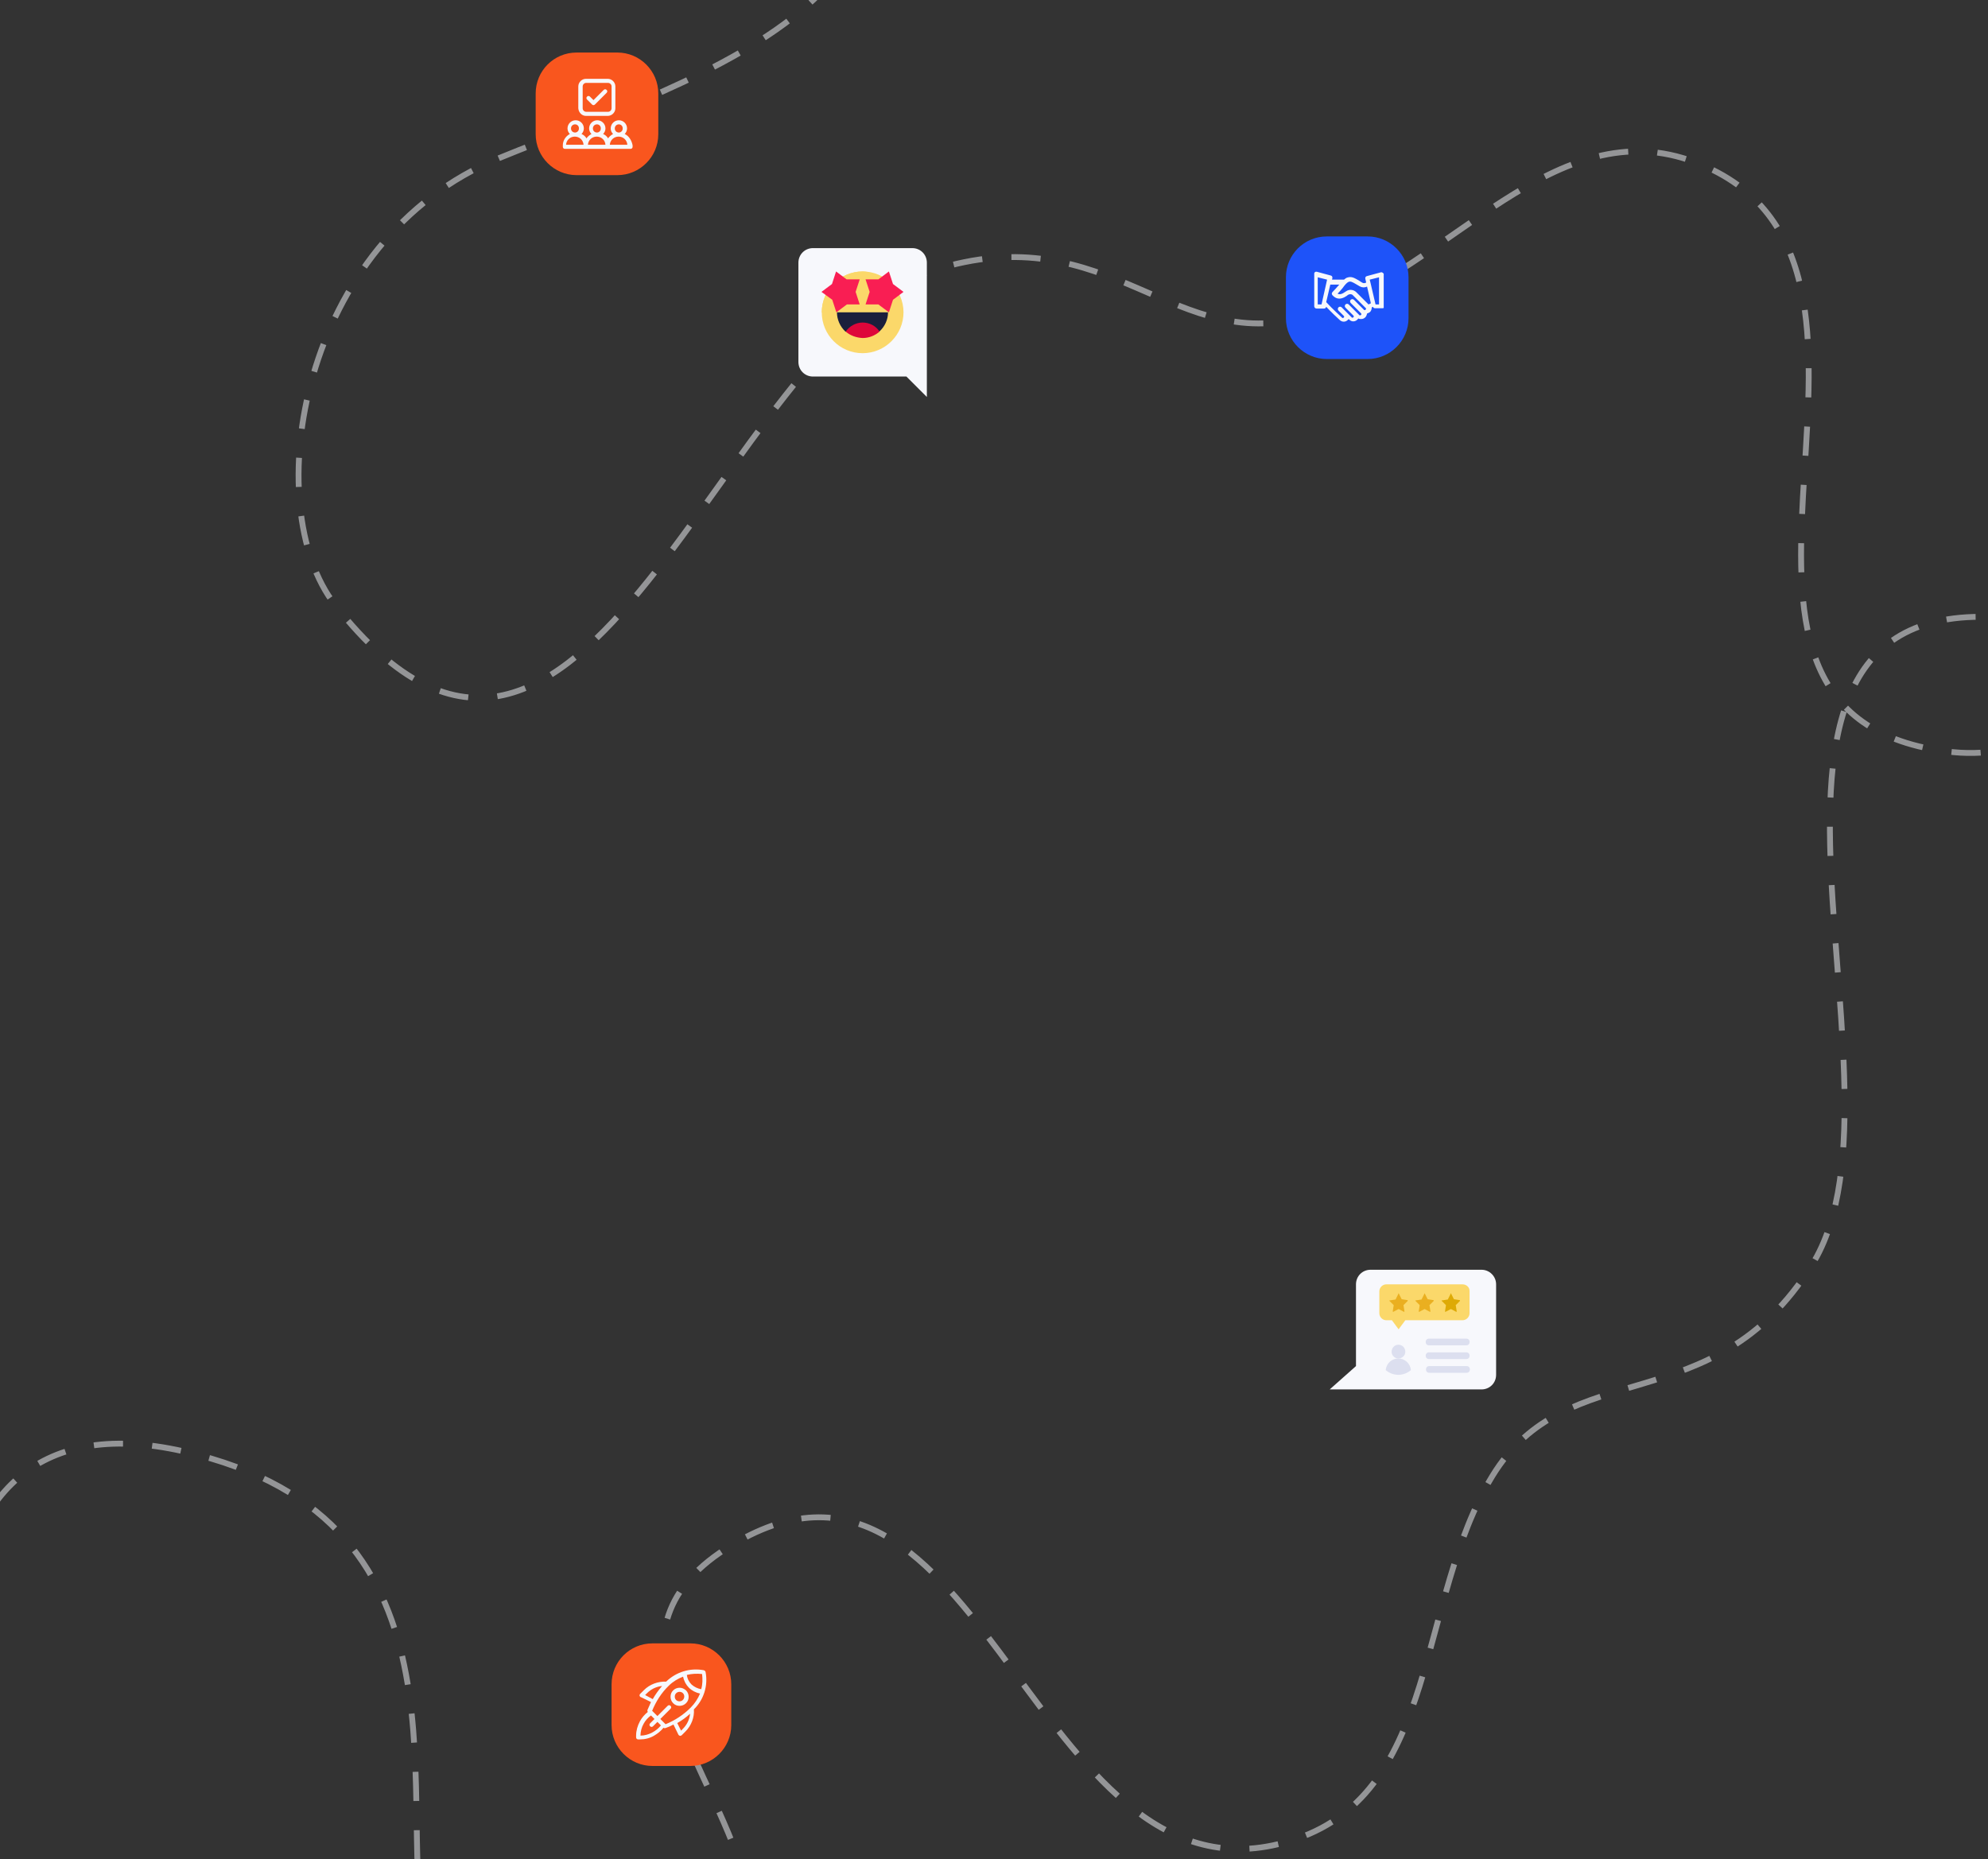 <?xml version="1.0" encoding="utf-8"?>
<!-- Generator: Adobe Illustrator 22.0.0, SVG Export Plug-In . SVG Version: 6.00 Build 0)  -->
<svg version="1.1" id="Layer_1" xmlns="http://www.w3.org/2000/svg" xmlns:xlink="http://www.w3.org/1999/xlink" x="0px" y="0px"
	 viewBox="0 0 681 637" style="enable-background:new 0 0 681 637;" xml:space="preserve">
<rect x="0" y="0" width="681" height="637" fill="#333333" stroke="none"/>
<style type="text/css">
	.st0{fill:#F7F8FC;}
	.st1{fill:#FBD86A;}
	.st2{fill:#EAAF20;}
	.st3{fill:#DEAA06;}
	.st4{fill:#DCDFEF;}
	.st5{opacity:0.5;fill:none;stroke:#F7F8FC;stroke-width:2;stroke-dasharray:10,10;enable-background:new    ;}
	.st6{fill:#1E53F9;}
	.st7{clip-path:url(#SVGID_2_);}
	.st8{fill:#F9561E;}
	.st9{fill:#1B1F3C;}
	.st10{fill:#DE063A;}
	.st11{fill:#F91E53;}
</style>
<path class="st0" d="M507.5,435h-38c-2.8,0-5,2.2-5,5v28l-9,8h9h43c2.8,0,5-2.2,5-5v-31C512.5,437.2,510.2,435,507.5,435z"/>
<g>
	<path class="st1" d="M501,440h-26.1c-1.3,0-2.4,1.1-2.4,2.4v7.5c0,1.3,1.1,2.4,2.4,2.4h1.9l2.3,3.1l2.3-3.1H501
		c1.3,0,2.4-1.1,2.4-2.4v-7.5C503.5,441.1,502.4,440,501,440L501,440z"/>
</g>
<path class="st2" d="M479.2,443.2l0.9,1.8c0,0,0.1,0.1,0.1,0.1l1.9,0.3c0.1,0,0.2,0.1,0.1,0.2c0,0,0,0.1,0,0.1l-1.4,1.4
	c0,0-0.1,0.1,0,0.2l0.3,1.9c0,0.1,0,0.2-0.1,0.2c0,0-0.1,0-0.1,0l-1.7-0.9c0,0-0.1,0-0.2,0l-1.7,0.9c-0.1,0-0.2,0-0.2-0.1
	c0,0,0-0.1,0-0.1l0.3-1.9c0-0.1,0-0.1,0-0.2l-1.4-1.4c-0.1-0.1-0.1-0.2,0-0.2c0,0,0.1,0,0.1,0l1.9-0.3c0.1,0,0.1,0,0.1-0.1l0.9-1.8
	C478.9,443.1,479,443,479.2,443.2C479.1,443.1,479.2,443.1,479.2,443.2L479.2,443.2z M488.1,443.2l0.9,1.8c0,0,0.1,0.1,0.1,0.1
	l1.9,0.3c0.1,0,0.2,0.1,0.1,0.2c0,0,0,0.1,0,0.1l-1.4,1.4c0,0-0.1,0.1,0,0.2l0.3,1.9c0,0.1,0,0.2-0.1,0.2c0,0-0.1,0-0.1,0l-1.7-0.9
	c0,0-0.1,0-0.2,0l-1.7,0.9c-0.1,0-0.2,0-0.2-0.1c0,0,0-0.1,0-0.1l0.3-1.9c0-0.1,0-0.1,0-0.2l-1.4-1.4c-0.1-0.1-0.1-0.2,0-0.2
	c0,0,0.1,0,0.1,0l1.9-0.3c0.1,0,0.1,0,0.1-0.1l0.9-1.8C487.9,443.1,488,443,488.1,443.2C488.1,443.1,488.1,443.1,488.1,443.2
	L488.1,443.2z"/>
<path class="st3" d="M497.1,443.2l0.9,1.8c0,0,0.1,0.1,0.1,0.1l1.9,0.3c0.1,0,0.2,0.1,0.1,0.2c0,0,0,0.1,0,0.1l-1.4,1.4
	c0,0-0.1,0.1,0,0.2l0.3,1.9c0,0.1,0,0.2-0.1,0.2c0,0-0.1,0-0.1,0l-1.7-0.9c0,0-0.1,0-0.2,0l-1.7,0.9c-0.1,0-0.2,0-0.2-0.1
	c0,0,0-0.1,0-0.1l0.3-1.9c0-0.1,0-0.1,0-0.2l-1.4-1.4c-0.1-0.1-0.1-0.2,0-0.2c0,0,0.1,0,0.1,0l1.9-0.3c0.1,0,0.1,0,0.1-0.1l0.9-1.8
	C496.8,443.1,496.9,443,497.1,443.2C497,443.1,497,443.1,497.1,443.2L497.1,443.2z"/>
<path class="st0" d="M479,471c3.6,0,6.5-2.9,6.5-6.5c0,0,0,0,0,0c0-3.6-2.9-6.5-6.5-6.5c-3.6,0-6.5,2.9-6.5,6.5l0,0
	C472.5,468.1,475.4,471,479,471L479,471z"/>
<path class="st4" d="M479,465.4c1.3,0,2.4-1,2.4-2.3s-1-2.4-2.3-2.4c0,0-0.1,0-0.1,0c-1.3,0-2.3,1.1-2.3,2.4
	C476.7,464.3,477.7,465.4,479,465.4z"/>
<path class="st4" d="M479,465.4c-2.2,0-4,1.6-4.3,3.8v0.2c1.2,1,2.7,1.6,4.3,1.6c1.6,0,3.1-0.6,4.3-1.6l0-0.1
	C483.1,467.1,481.2,465.4,479,465.4L479,465.4z M502.3,460.9h-12.8c-1.5,0-1.5-2.3,0-2.3h12.8C503.8,458.6,503.8,460.9,502.3,460.9z
	 M502.3,465.6h-12.8c-1.5,0-1.5-2.3,0-2.3h12.8C503.8,463.3,503.8,465.6,502.3,465.6z M502.4,470.3h-12.8c-1.5,0-1.5-2.3,0-2.3h12.8
	C503.9,468,503.9,470.3,502.4,470.3z"/>
<path class="st5" d="M942.9,308.6c-14.6,57.5-90.6,178.9-155.3,93.8c-64.7-85.1,24.8-140.6,45.2-183.6c20.3-43,6.7-70.7-26.7-82.3
	c-33.4-11.6-64.6,11.8-73.3,33.7c-16.5,41.6-13.7,97.2-71.3,86.4c-95.6-18,6.7-167.1-80.5-200.9c-48.3-18.7-84.2,36.2-131.4,52
	s-69.1-34.7-130.2-15c-71.9,23.1-119.8,222.3-204.5,114.7c-26.8-34-12.2-125.3,56-153.2C239,26.3,352-6.4,267.9-98.7"/>
<path class="st5" d="M4.1,668.9c-25.8-53.5-45.6-195.3,58.7-171.7c104.3,23.6,71.3,123.6,83.4,169.7c12.1,46,40.3,58.5,73.3,45.9
	c33-12.6,41.9-50.5,34.5-72.9c-14.1-42.5-52.1-83.3-0.9-112C337.9,480.2,355.4,660.2,444,630c49.1-16.7,41.3-81.8,67.2-124.3
	c25.9-42.5,75.2-17.9,109.4-72.2c40.3-63.9-51.1-247.3,82.9-219.3c42.4,8.8,89.9,88.2,55.6,153.3c-34.3,65.1-99.9,162.8,23.9,179.5"
	/>
<path class="st6" d="M454.5,81h14c7.7,0,14,6.3,14,14v14c0,7.7-6.3,14-14,14h-14c-7.7,0-14-6.3-14-14V95
	C440.5,87.3,446.7,81,454.5,81z"/>
<g>
	<defs>
		<rect id="SVGID_1_" x="449" y="93" width="25" height="18"/>
	</defs>
	<clipPath id="SVGID_2_">
		<use xlink:href="#SVGID_1_"  style="overflow:visible;"/>
	</clipPath>
	<g class="st7">
		<path class="st0" d="M473.6,93.4c-0.2-0.1-0.4-0.2-0.6-0.1l-4.8,1.3c-0.4,0.1-0.6,0.5-0.5,0.9l0.3,1.3l-0.3,0.1
			c-0.3,0.2-0.8,0.1-1.1-0.1c-0.4-0.2-0.8-0.5-1.1-0.7c-1.6-0.9-2.5-1.5-4-1c-0.4,0.1-0.7,0.4-1.1,0.7h-4.1l0.1-0.5
			c0.1-0.4-0.1-0.8-0.5-0.9l-4.8-1.3c-0.4-0.1-0.8,0.1-0.9,0.5c0,0.1,0,0.1,0,0.2v11.1c0,0.4,0.3,0.8,0.8,0.8h2.6
			c0.3,0,0.6-0.2,0.7-0.6c1.8,1.9,3.6,3.6,4.7,4.6c0.4,0.3,0.8,0.5,1.3,0.5c0.5,0,1-0.2,1.4-0.6c0.1-0.1,0.2-0.2,0.3-0.3l0.2,0.2
			c0.4,0.4,0.9,0.6,1.4,0.6c0.7,0,1.3-0.4,1.7-1c0.3,0.2,0.6,0.2,1,0.2c0.5,0,1-0.2,1.4-0.6c0.3-0.3,0.5-0.8,0.6-1.3
			c0.4-0.1,0.7-0.3,1-0.5c0.4-0.4,0.6-1,0.6-1.6l0.4-0.2c0.1,0.3,0.4,0.5,0.7,0.5h2.6c0.4,0,0.8-0.3,0.8-0.8V94
			C473.9,93.8,473.8,93.5,473.6,93.4L473.6,93.4z M461.9,96.6c0.7-0.3,1.2-0.1,2.7,0.8c0.3,0.2,0.7,0.4,1.2,0.7
			c0.7,0.4,1.6,0.5,2.4,0.1l0.1,0l1.3,5.7l-0.8,0.4l-4.2-4.2c-0.9-0.9-2.4-1.1-3.5-0.3c-1.4,1-2.2,1.2-2.9,0.8
			c0.6-0.6,1.2-1.3,1.7-1.9C460.6,97.7,461.4,96.8,461.9,96.6L461.9,96.6z M451.4,104.3V95l3.2,0.8l-1.9,8.5H451.4z M467.8,106.1
			c-0.2,0.2-0.5,0.2-0.6,0l-3.4-3.4c-0.3-0.3-0.8-0.3-1.1,0s-0.3,0.8,0,1.1l3.5,3.5c0.2,0.2,0.2,0.5,0,0.6c-0.2,0.2-0.5,0.2-0.6,0
			l-3.6-3.6c-0.3-0.3-0.8-0.3-1.1,0c-0.3,0.3-0.3,0.8,0,1.1l2.7,2.7c0.2,0.2,0.2,0.5,0,0.6c-0.2,0.2-0.5,0.2-0.6,0l-3.4-3.4
			c-0.3-0.3-0.8-0.3-1.1,0c-0.3,0.3-0.3,0.8,0,1.1l1.8,1.8c0.2,0.2,0.2,0.4,0,0.6c-0.2,0.2-0.5,0.2-0.6,0c0,0-3.4-3.1-5.4-5.3l1.4-6
			h3.1l-0.2,0.2c-0.7,0.8-1.4,1.6-2.1,2.3c-0.3,0.3-0.4,0.7-0.1,1.1c0.8,0.9,1.6,1.2,2.4,1.2c1.2,0,2.4-0.8,3-1.3
			c0.5-0.3,1.2-0.3,1.6,0.1l4.4,4.4C468,105.6,468,105.9,467.8,106.1L467.8,106.1z M472.4,104.3h-1.2l-1.7-7.3v0l-0.3-1.2l3.2-0.8
			V104.3z"/>
	</g>
</g>
<path class="st8" d="M197.5,18h14c7.7,0,14,6.3,14,14v14c0,7.7-6.3,14-14,14h-14c-7.7,0-14-6.3-14-14V32
	C183.5,24.3,189.7,18,197.5,18z"/>
<path class="st0" d="M214,45.9c0.5-0.5,0.8-1.2,0.8-1.9c0-1.6-1.3-2.8-2.8-2.8c-1.6,0-2.8,1.3-2.8,2.8c0,0.7,0.3,1.4,0.8,1.9
	c-0.7,0.4-1.3,0.9-1.7,1.5c-0.4-0.7-1-1.2-1.7-1.5c0.5-0.5,0.8-1.2,0.8-1.9c0-1.6-1.3-2.8-2.8-2.8c-1.6,0-2.8,1.3-2.8,2.8
	c0,0.7,0.3,1.4,0.8,1.9c-0.7,0.4-1.3,0.9-1.7,1.5c-0.4-0.7-1-1.2-1.7-1.5c0.5-0.5,0.8-1.2,0.8-1.9c0-1.6-1.3-2.8-2.8-2.8
	c-1.6,0-2.8,1.3-2.8,2.8c0,0.7,0.3,1.4,0.8,1.9c-1.5,0.8-2.4,2.3-2.4,3.9v0.5c0,0.4,0.3,0.7,0.7,0.7h22.5c0.4,0,0.7-0.3,0.7-0.7
	v-0.5C216.4,48.2,215.5,46.6,214,45.9z M197,42.6c0.8,0,1.4,0.7,1.3,1.5c0,0.7-0.6,1.3-1.3,1.3c-0.8,0-1.4-0.6-1.4-1.4
	C195.6,43.2,196.2,42.6,197,42.6z M193.9,49.6c0.1-1.6,1.4-2.8,3-2.8c1.6,0,2.9,1.2,3,2.8L193.9,49.6L193.9,49.6z M204.5,42.6
	c0.8,0,1.4,0.7,1.3,1.5c0,0.7-0.6,1.3-1.3,1.3c-0.8,0-1.4-0.6-1.4-1.4C203.1,43.2,203.7,42.6,204.5,42.6z M201.4,49.6
	c0.1-1.6,1.4-2.8,3-2.8c1.6,0,2.9,1.2,3,2.8L201.4,49.6L201.4,49.6z M212,42.6c0.8,0,1.4,0.7,1.3,1.5c0,0.7-0.6,1.3-1.3,1.3
	c-0.8,0-1.4-0.6-1.4-1.4C210.6,43.2,211.2,42.6,212,42.6z M208.9,49.6c0.1-1.6,1.4-2.8,3-2.8c1.6,0,2.9,1.2,3,2.8L208.9,49.6
	L208.9,49.6z M200.7,39.7h7.5c1.4,0,2.6-1.2,2.6-2.6v-7.5c0-1.4-1.2-2.6-2.6-2.6h-7.5c-1.4,0-2.6,1.2-2.6,2.6v7.5
	C198.2,38.5,199.3,39.7,200.7,39.7z M199.6,29.6c0-0.6,0.5-1.2,1.2-1.2h7.5c0.6,0,1.2,0.5,1.2,1.2v7.5c0,0.6-0.5,1.2-1.2,1.2h-7.5
	c-0.6,0-1.2-0.5-1.2-1.2V29.6z"/>
<path class="st0" d="M202.8,35.8c0.3,0.3,0.7,0.3,1,0l4-4c0.3-0.3,0.3-0.7,0-1c-0.3-0.3-0.7-0.3-1,0l0,0l-3.5,3.5l-1.2-1.2
	c-0.3-0.3-0.7-0.3-1,0c-0.3,0.3-0.3,0.7,0,1C201.2,34.2,202.8,35.8,202.8,35.8z"/>
<path class="st8" d="M223.5,563h13c7.7,0,14,6.3,14,14v14c0,7.7-6.3,14-14,14h-13c-7.7,0-14-6.3-14-14v-14
	C209.5,569.3,215.7,563,223.5,563z"/>
<path class="st0" d="M241.7,572.8c-0.1-0.3-0.3-0.5-0.6-0.6c-4.7-0.9-9.5,0.6-12.9,3.9c-2.8-0.1-5.6,0.9-7.6,2.9l-1.3,1.3
	c-0.3,0.3-0.3,0.7,0,1c0.1,0.1,0.1,0.1,0.2,0.1l3.5,1.7c-0.4,0.9-0.8,1.8-1.2,2.7c-0.1,0.2,0,0.5,0.1,0.7c-1.1,0.9-2,1.9-2.7,3.2
	c-0.8,1.5-1.3,3.2-1.3,4.9v0.6c0,0.4,0.3,0.7,0.7,0.7h0.6c1.7,0,3.4-0.4,4.9-1.3c1.2-0.7,2.3-1.6,3.2-2.7c0.2,0.2,0.5,0.2,0.7,0.1
	c0.9-0.3,1.8-0.7,2.7-1.2l1.7,3.5c0.2,0.3,0.6,0.5,0.9,0.3c0.1,0,0.1-0.1,0.2-0.1l1.3-1.3c2-2,3.1-4.8,2.9-7.6
	C241.1,582.3,242.6,577.5,241.7,572.8L241.7,572.8z M235.3,573.8c1.7-0.4,3.4-0.5,5.2-0.3c0.2,1.7,0.2,3.5-0.3,5.2l0,0
	c-1.2-0.2-2.4-0.8-3.3-1.6C236,576.2,235.4,575,235.3,573.8L235.3,573.8z M221,580.7l0.6-0.6c1.4-1.4,3.2-2.3,5.2-2.5
	c-1.2,1.4-2.3,2.9-3.2,4.5L221,580.7L221,580.7z M223.5,593.5c-1.3,0.7-2.7,1.1-4.1,1.1c0-1.4,0.4-2.9,1.1-4.1
	c0.6-1.1,1.5-2.1,2.5-2.8l1.2,1.2l-1.5,1.5c-0.3,0.3-0.3,0.7,0,1c0.3,0.3,0.7,0.3,1,0c0,0,0,0,0,0l1.5-1.5l1.2,1.2
	C225.6,592.1,224.6,592.9,223.5,593.5L223.5,593.5z M233.9,592.3l-0.6,0.6l-1.3-2.6c1.6-0.9,3.1-2,4.4-3.2
	C236.2,589.1,235.3,590.9,233.9,592.3z M236.6,585c-2.5,2.5-5.4,4.4-8.6,5.7l-1.8-1.8l3.5-3.5c0.3-0.3,0.3-0.7,0-1s-0.7-0.3-1,0
	c0,0,0,0,0,0l-3.5,3.5l-1.8-1.8c1.3-3.2,3.2-6.2,5.7-8.6l0,0c1.4-1.4,3.1-2.4,4.9-3.1c0.3,1.5,1,2.8,2,3.8c1,1,2.4,1.7,3.8,2
	C239.1,581.9,238,583.6,236.6,585L236.6,585L236.6,585z"/>
<path class="st0" d="M232.8,578.2c-0.8,0-1.6,0.3-2.2,0.9c-0.6,0.6-0.9,1.3-0.9,2.2c0,0.8,0.3,1.6,0.9,2.2c0.6,0.6,1.3,0.9,2.2,0.9
	c0.8,0,1.6-0.3,2.2-0.9c0.6-0.6,0.9-1.3,0.9-2.2c0-0.8-0.3-1.6-0.9-2.2C234.3,578.5,233.6,578.2,232.8,578.2z M233.9,582.4
	c-0.6,0.6-1.7,0.6-2.3,0c-0.6-0.6-0.6-1.7,0-2.3c0.3-0.3,0.7-0.5,1.2-0.5c0.9,0,1.6,0.7,1.6,1.6
	C234.4,581.7,234.2,582.1,233.9,582.4z M310.5,129h7v7L310.5,129z M273.5,90c0-2.8,2.2-5,5-5h34c2.8,0,5,2.2,5,5v39h-39
	c-2.8,0-5-2.2-5-5V90z"/>
<g>
	<path class="st1" d="M295.5,121c7.7,0,14-6.3,14-14s-6.3-14-14-14s-14,6.3-14,14S287.7,121,295.5,121z"/>
</g>
<path class="st1" d="M295.5,93c3.9,0,7,3.1,7,7c0,0,0,0,0,0c0,3.9-3.1,7-7,7h0h-14C281.5,99.3,287.8,93,295.5,93z"/>
<path class="st9" d="M286.7,107l17.5,0c0,2.5-1.1,4.9-3,6.6h-11.6C287.8,111.9,286.7,109.5,286.7,107z"/>
<path class="st10" d="M289.7,113.6c1.3-1.9,3.5-3.1,5.8-3.1h0c2.3,0,4.5,1.1,5.8,3.1c-1.6,1.4-3.7,2.2-5.8,2.2h0
	C293.4,115.7,291.3,115,289.7,113.6z"/>
<path class="st11" d="M305.9,102.7l-1.4,4.3l-3.6-2.7h-4.4l1.4-4.3l-1.4-4.3h4.4l3.6-2.7l1.4,4.3l3.6,2.7L305.9,102.7z M285.1,102.7
	l1.4,4.3l3.6-2.7h4.4l-1.4-4.3l1.4-4.3H290l-3.6-2.7l-1.4,4.3l-3.6,2.7L285.1,102.7z"/>
</svg>
